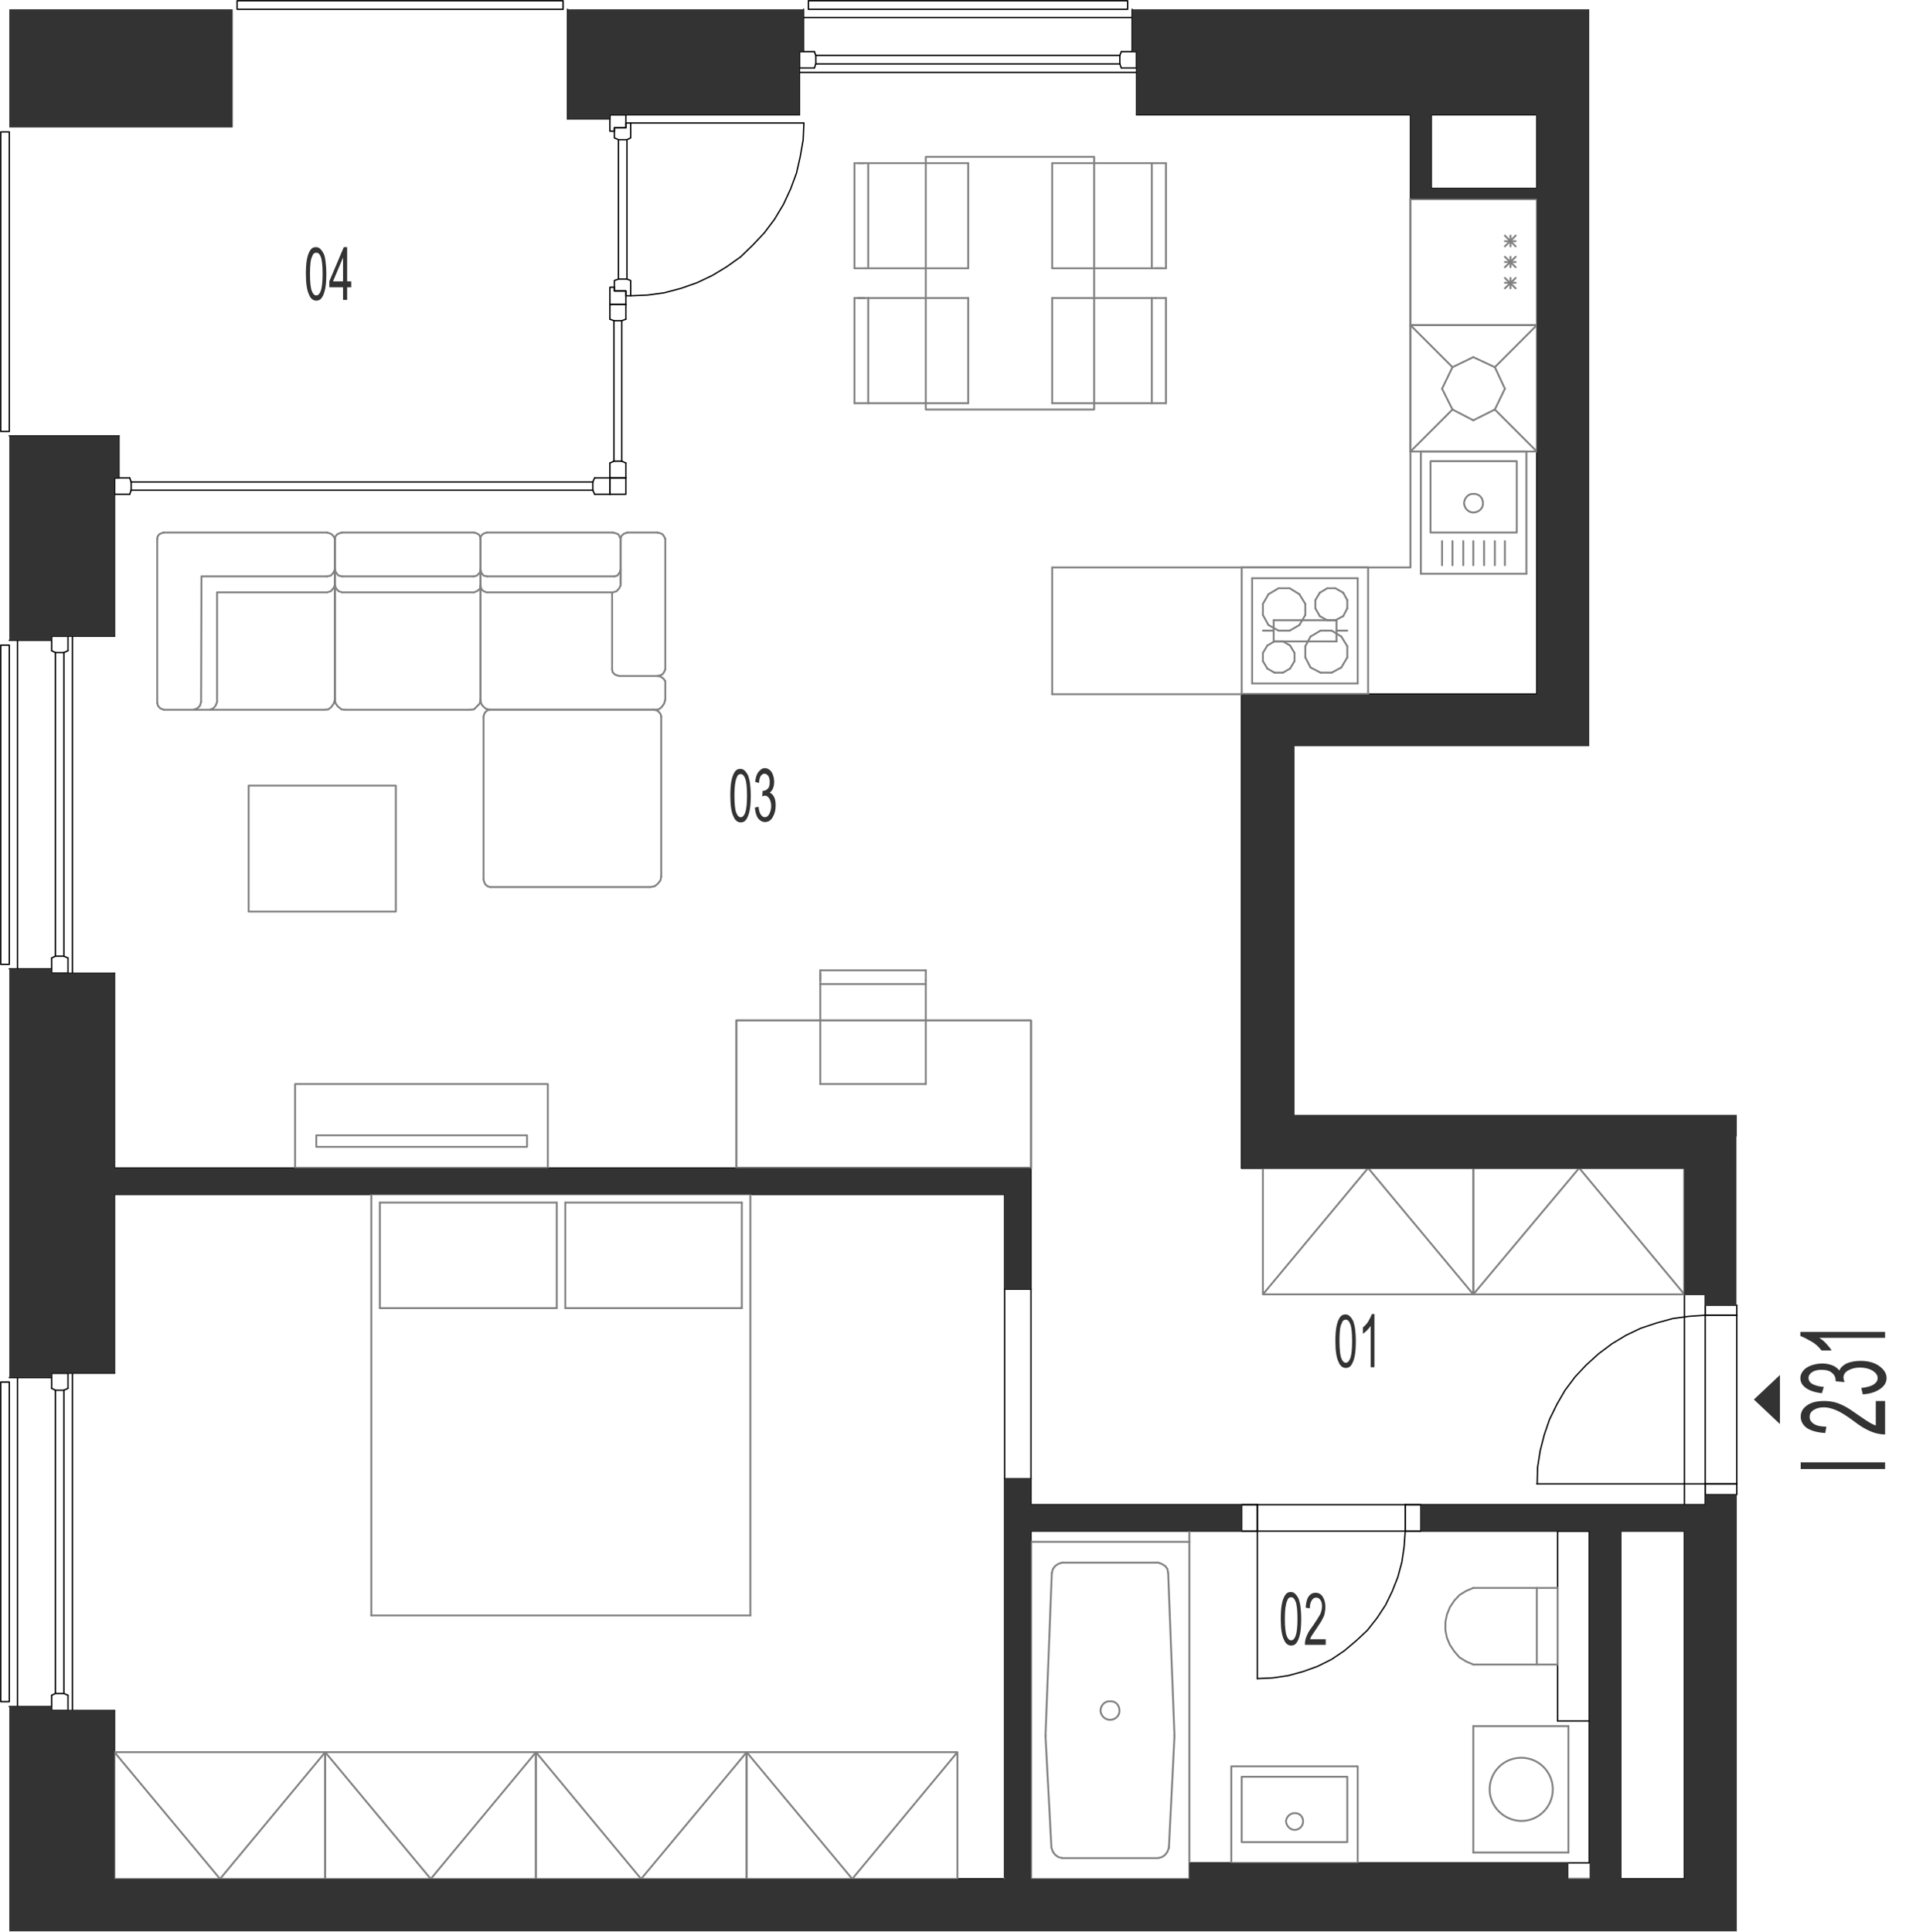 <?xml version="1.0" encoding="utf-8"?>
<!-- Generator: Adobe Illustrator 28.2.0, SVG Export Plug-In . SVG Version: 6.00 Build 0)  -->
<svg version="1.1" xmlns="http://www.w3.org/2000/svg" xmlns:xlink="http://www.w3.org/1999/xlink" x="0px" y="0px"
	 viewBox="0 0 517.4 519.8" style="enable-background:new 0 0 517.4 519.8;" xml:space="preserve">
<style type="text/css">
	.st0{fill:none;stroke:#000000;stroke-width:0.36;stroke-linecap:round;stroke-linejoin:round;stroke-miterlimit:10;}
	.st1{fill:none;stroke:#000000;stroke-width:0;stroke-linecap:round;stroke-linejoin:round;stroke-miterlimit:10;}
	.st2{fill:none;stroke:#808080;stroke-width:0.5;stroke-linecap:round;stroke-linejoin:round;stroke-miterlimit:10;}
	.st3{fill-rule:evenodd;clip-rule:evenodd;fill:#333333;}
	.st4{fill:#333333;}
</style>
<g id="vykres">
	<line class="st0" x1="334.1" y1="186.8" x2="334.1" y2="314.3"/>
	<line class="st0" x1="334.1" y1="314.3" x2="453.2" y2="314.3"/>
	<line class="st0" x1="334.1" y1="186.8" x2="413.5" y2="186.8"/>
	<line class="st0" x1="30.8" y1="505.6" x2="270.3" y2="505.6"/>
	<line class="st0" x1="277.4" y1="505.6" x2="320" y2="505.6"/>
	<line class="st0" x1="436.1" y1="505.6" x2="453.2" y2="505.6"/>
	<line class="st0" x1="453.2" y1="505.6" x2="453.2" y2="412"/>
	<line class="st0" x1="453.2" y1="348.3" x2="453.2" y2="314.3"/>
	<line class="st0" x1="413.5" y1="30.9" x2="413.5" y2="50.7"/>
	<line class="st0" x1="413.5" y1="53.6" x2="413.5" y2="186.8"/>
	<line class="st0" x1="305.8" y1="30.9" x2="305.8" y2="13.9"/>
	<line class="st0" x1="215.1" y1="30.9" x2="215.1" y2="13.9"/>
	<line class="st0" x1="152.7" y1="32" x2="152.7" y2="2.5"/>
	<line class="st0" x1="164.1" y1="30.9" x2="215.1" y2="30.9"/>
	<line class="st0" x1="304.6" y1="4.7" x2="216.2" y2="4.7"/>
	<line class="st0" x1="13.9" y1="30.9" x2="59.2" y2="30.9"/>
	<line class="st0" x1="59.2" y1="30.9" x2="59.2" y2="13.9"/>
	<line class="st0" x1="32" y1="117.3" x2="2.5" y2="117.3"/>
	<line class="st0" x1="30.8" y1="460.3" x2="13.9" y2="460.3"/>
	<line class="st0" x1="30.8" y1="369.5" x2="13.9" y2="369.5"/>
	<line class="st0" x1="30.8" y1="261.9" x2="13.9" y2="261.9"/>
	<line class="st0" x1="30.8" y1="171.2" x2="13.9" y2="171.2"/>
	<line class="st0" x1="30.8" y1="171.2" x2="30.8" y2="128.6"/>
	<line class="st0" x1="4.7" y1="459.2" x2="4.7" y2="370.7"/>
	<line class="st0" x1="19.5" y1="460.3" x2="19.5" y2="369.5"/>
	<line class="st0" x1="4.7" y1="260.7" x2="4.7" y2="172.3"/>
	<line class="st0" x1="19.5" y1="261.9" x2="19.5" y2="171.2"/>
	<line class="st0" x1="215.1" y1="19.5" x2="305.8" y2="19.5"/>
	<line class="st0" x1="30.8" y1="505.6" x2="30.8" y2="460.3"/>
	<line class="st0" x1="30.8" y1="369.5" x2="30.8" y2="321.4"/>
	<line class="st0" x1="30.8" y1="314.3" x2="30.8" y2="261.9"/>
	<line class="st0" x1="305.8" y1="30.9" x2="379.5" y2="30.9"/>
	<line class="st0" x1="385.1" y1="30.9" x2="413.5" y2="30.9"/>
	<line class="st0" x1="13.9" y1="456.2" x2="13.9" y2="460.3"/>
	<line class="st0" x1="13.9" y1="460.3" x2="18.3" y2="460.3"/>
	<line class="st0" x1="18.3" y1="460.3" x2="18.3" y2="456.2"/>
	<line class="st0" x1="18.3" y1="456.2" x2="17.2" y2="455.7"/>
	<line class="st0" x1="17.2" y1="455.7" x2="14.9" y2="455.7"/>
	<line class="st0" x1="14.9" y1="455.7" x2="13.9" y2="456.2"/>
	<line class="st0" x1="17.2" y1="455.7" x2="17.2" y2="374.1"/>
	<line class="st0" x1="14.9" y1="455.7" x2="14.9" y2="374.1"/>
	<line class="st0" x1="13.9" y1="373.6" x2="13.9" y2="369.5"/>
	<line class="st0" x1="13.9" y1="369.5" x2="18.3" y2="369.5"/>
	<line class="st0" x1="18.3" y1="369.5" x2="18.3" y2="373.6"/>
	<line class="st0" x1="18.3" y1="373.6" x2="17.2" y2="374.1"/>
	<line class="st0" x1="17.2" y1="374.1" x2="14.9" y2="374.1"/>
	<line class="st0" x1="14.9" y1="374.1" x2="13.9" y2="373.6"/>
	<line class="st0" x1="13.9" y1="257.8" x2="13.9" y2="261.9"/>
	<line class="st0" x1="13.9" y1="261.9" x2="18.3" y2="261.9"/>
	<line class="st0" x1="18.3" y1="261.9" x2="18.3" y2="257.8"/>
	<line class="st0" x1="18.3" y1="257.8" x2="17.2" y2="257.3"/>
	<line class="st0" x1="17.2" y1="257.3" x2="14.9" y2="257.3"/>
	<line class="st0" x1="14.9" y1="257.3" x2="13.9" y2="257.8"/>
	<line class="st0" x1="17.2" y1="257.3" x2="17.2" y2="175.6"/>
	<line class="st0" x1="14.9" y1="257.3" x2="14.9" y2="175.6"/>
	<line class="st0" x1="13.9" y1="175.1" x2="13.9" y2="171.2"/>
	<line class="st0" x1="13.9" y1="171.2" x2="18.3" y2="171.2"/>
	<line class="st0" x1="18.3" y1="171.2" x2="18.3" y2="175.1"/>
	<line class="st0" x1="18.3" y1="175.1" x2="17.2" y2="175.6"/>
	<line class="st0" x1="17.2" y1="175.6" x2="14.9" y2="175.6"/>
	<line class="st0" x1="14.9" y1="175.6" x2="13.9" y2="175.1"/>
	<line class="st0" x1="301.7" y1="18.3" x2="305.8" y2="18.3"/>
	<line class="st0" x1="305.8" y1="18.3" x2="305.8" y2="13.9"/>
	<line class="st0" x1="305.8" y1="13.9" x2="301.7" y2="13.9"/>
	<line class="st0" x1="301.7" y1="13.9" x2="301.3" y2="14.9"/>
	<line class="st0" x1="301.3" y1="14.9" x2="301.3" y2="17.2"/>
	<line class="st0" x1="301.3" y1="17.2" x2="301.7" y2="18.3"/>
	<line class="st0" x1="301.3" y1="14.9" x2="219.5" y2="14.9"/>
	<line class="st0" x1="301.3" y1="17.2" x2="219.5" y2="17.2"/>
	<line class="st0" x1="219.1" y1="18.3" x2="215.1" y2="18.3"/>
	<line class="st0" x1="215.1" y1="18.3" x2="215.1" y2="13.9"/>
	<line class="st0" x1="215.1" y1="13.9" x2="219.1" y2="13.9"/>
	<line class="st0" x1="219.1" y1="13.9" x2="219.5" y2="14.9"/>
	<line class="st0" x1="219.5" y1="14.9" x2="219.5" y2="17.2"/>
	<line class="st0" x1="219.5" y1="17.2" x2="219.1" y2="18.3"/>
	<polyline class="st0" points="2.5,459.2 13.9,459.2 13.9,460.3 	"/>
	<polyline class="st0" points="2.5,370.7 13.9,370.7 13.9,369.5 	"/>
	<polyline class="st0" points="2.5,260.7 13.9,260.7 13.9,261.9 	"/>
	<polyline class="st0" points="2.5,172.3 13.9,172.3 13.9,171.2 	"/>
	<polyline class="st0" points="32,117.3 32,128.6 30.8,128.6 	"/>
	<polyline class="st0" points="152.7,32 164.1,32 164.1,30.9 	"/>
	<polyline class="st0" points="216.2,2.5 216.2,13.9 215.1,13.9 	"/>
	<polyline class="st0" points="304.6,2.5 304.6,13.9 305.8,13.9 	"/>
	<polyline class="st0" points="217.5,0.2 303.4,0.2 303.4,2.5 217.5,2.5 217.5,0.2 	"/>
	<polyline class="st0" points="63.8,0.2 151.5,0.2 151.5,2.5 63.8,2.5 63.8,0.2 	"/>
	<polyline class="st0" points="2.5,371.9 2.5,457.9 0.2,457.9 0.2,371.9 2.5,371.9 	"/>
	<polyline class="st0" points="2.5,173.6 2.5,259.5 0.2,259.5 0.2,173.6 2.5,173.6 	"/>
	<polyline class="st0" points="2.5,35.5 2.5,116.1 0.2,116.1 0.2,35.5 2.5,35.5 	"/>
	<line class="st0" x1="277.4" y1="505.6" x2="320" y2="505.6"/>
	<line class="st0" x1="270.3" y1="346.9" x2="270.3" y2="321.4"/>
	<line class="st0" x1="277.4" y1="346.9" x2="277.4" y2="314.3"/>
	<line class="st0" x1="30.8" y1="314.3" x2="277.4" y2="314.3"/>
	<line class="st0" x1="30.8" y1="321.4" x2="270.3" y2="321.4"/>
	<line class="st0" x1="277.4" y1="505.6" x2="277.4" y2="412"/>
	<line class="st0" x1="277.4" y1="404.9" x2="338.3" y2="404.9"/>
	<line class="st0" x1="277.4" y1="412" x2="338.3" y2="412"/>
	<line class="st0" x1="277.4" y1="397.9" x2="270.3" y2="397.9"/>
	<line class="st0" x1="277.4" y1="346.9" x2="270.3" y2="346.9"/>
	<line class="st0" x1="270.3" y1="505.6" x2="270.3" y2="397.9"/>
	<line class="st0" x1="277.4" y1="404.9" x2="277.4" y2="397.9"/>
	<polyline class="st0" points="338.3,451.7 342.5,451.5 346.6,450.9 350.6,449.8 354.5,448.4 358.3,446.5 361.7,444.2 364.9,441.5 
		367.9,438.7 370.5,435.4 372.8,431.9 374.6,428.2 376.1,424.4 377.2,420.3 377.8,416.2 378.1,412 	"/>
	<line class="st0" x1="378.1" y1="412" x2="338.3" y2="412"/>
	<line class="st0" x1="338.3" y1="404.9" x2="378.1" y2="404.9"/>
	<line class="st0" x1="338.3" y1="412" x2="338.3" y2="404.9"/>
	<line class="st0" x1="436.1" y1="505.6" x2="436.1" y2="412"/>
	<line class="st0" x1="427.6" y1="501.3" x2="427.6" y2="412"/>
	<line class="st0" x1="436.1" y1="412" x2="453.2" y2="412"/>
	<line class="st0" x1="378.1" y1="412" x2="378.1" y2="404.9"/>
	<line class="st0" x1="378.1" y1="404.9" x2="458.8" y2="404.9"/>
	<line class="st0" x1="378.1" y1="412" x2="427.6" y2="412"/>
	<line class="st0" x1="338.3" y1="412" x2="338.3" y2="451.7"/>
	<line class="st0" x1="458.8" y1="399.3" x2="413.5" y2="399.3"/>
	<polyline class="st0" points="458.9,353.9 454.5,354.2 450.1,354.8 445.7,356 441.5,357.4 437.5,359.3 433.7,361.6 430.1,364.3 
		426.8,367.3 423.8,370.5 421.1,374.1 418.9,377.9 416.9,382 415.5,386.1 414.4,390.4 413.7,394.9 413.6,399.3 	"/>
	<line class="st0" x1="458.8" y1="404.9" x2="458.8" y2="399.3"/>
	<line class="st0" x1="458.8" y1="353.9" x2="458.8" y2="348.3"/>
	<line class="st0" x1="458.8" y1="399.3" x2="467.3" y2="399.3"/>
	<line class="st0" x1="458.8" y1="353.9" x2="467.3" y2="353.9"/>
	<line class="st0" x1="458.8" y1="348.3" x2="453.2" y2="348.3"/>
	<line class="st0" x1="467.3" y1="399.3" x2="467.3" y2="353.9"/>
	<line class="st0" x1="458.8" y1="399.3" x2="458.8" y2="353.9"/>
	<line class="st0" x1="453.2" y1="348.3" x2="453.2" y2="404.9"/>
	<line class="st0" x1="379.5" y1="53.5" x2="413.5" y2="53.5"/>
	<line class="st0" x1="385.1" y1="50.7" x2="413.5" y2="50.7"/>
	<line class="st0" x1="379.5" y1="53.5" x2="379.5" y2="30.9"/>
	<line class="st0" x1="385.1" y1="50.7" x2="385.1" y2="30.9"/>
	<polyline class="st0" points="458.8,351.2 458.8,353.9 467.3,353.9 467.3,351.2 458.8,351.2 	"/>
	<polyline class="st0" points="458.8,399.3 458.8,402.2 467.3,402.2 467.3,399.3 458.8,399.3 	"/>
	<polyline class="st0" points="378.1,404.9 378.1,412 382.3,412 382.3,404.9 378.1,404.9 	"/>
	<polyline class="st0" points="334.1,404.9 334.1,412 338.3,412 338.3,404.9 334.1,404.9 	"/>
	<line class="st0" x1="427.6" y1="412" x2="419.1" y2="412"/>
	<line class="st0" x1="419.1" y1="412" x2="419.1" y2="463.1"/>
	<line class="st0" x1="419.1" y1="463.1" x2="427.6" y2="463.1"/>
	<line class="st0" x1="427.6" y1="501.3" x2="320" y2="501.3"/>
	<line class="st0" x1="320" y1="501.3" x2="320" y2="505.6"/>
	<polygon class="st1" points="320,505.6 422,505.6 422,501.3 363.3,501.3 348.3,501.3 333.2,501.3 320,501.3 	"/>
	<line class="st0" x1="270.3" y1="397.9" x2="270.3" y2="346.9"/>
	<line class="st0" x1="277.4" y1="346.9" x2="277.4" y2="397.9"/>
	<path class="st1" d="M427.6,412v17.2v13.9v62.5h8.5V412H422H427.6z M385.1,30.9h-5.6v22.6h34v-2.8h-28.3V30.9"/>
	<path class="st1" d="M270.3,321.4v25.4h7.1v-32.5h-79.3h-50.6h-68H30.8v7.1h69.1h102H270.3z M270.3,505.6h7.1V412h56.8v-7.1h-56.8
		v-7.1h-7.1V505.6"/>
	<rect x="382.3" y="404.9" class="st1" width="70.9" height="7.1"/>
	<polyline class="st0" points="165.3,37.1 165.3,34.4 168.4,34.4 168.4,33.1 169.7,33.1 169.7,37.1 168.7,37.6 166.4,37.6 
		165.3,37.1 	"/>
	<polyline class="st0" points="168.4,30.9 168.4,34.4 165.3,34.4 165.3,35.3 164.1,35.3 164.1,30.9 168.4,30.9 	"/>
	<polyline class="st0" points="165.3,75.5 165.3,78.3 168.4,78.3 168.4,79.6 169.7,79.6 169.7,75.5 168.7,75.1 166.4,75.1 
		165.3,75.5 	"/>
	<polyline class="st0" points="168.4,81.9 168.4,78.3 165.3,78.3 165.3,77.3 164.1,77.3 164.1,81.9 168.4,81.9 	"/>
	<line class="st0" x1="168.7" y1="37.6" x2="168.7" y2="75.1"/>
	<line class="st0" x1="166.4" y1="37.6" x2="166.4" y2="75.1"/>
	<line class="st0" x1="169.7" y1="33.1" x2="216.2" y2="33.1"/>
	<polyline class="st0" points="169.7,79.6 174.3,79.4 178.7,78.8 183.2,77.6 187.5,76.1 191.7,74.1 195.5,71.8 199.3,69.1 
		202.6,65.9 205.7,62.6 208.4,59 210.8,55 212.7,50.9 214.3,46.6 215.3,42.2 216.1,37.6 216.3,33.1 	"/>
	<line class="st0" x1="34.9" y1="128.6" x2="30.8" y2="128.6"/>
	<line class="st0" x1="30.8" y1="128.6" x2="30.8" y2="133"/>
	<line class="st0" x1="30.8" y1="133" x2="34.9" y2="133"/>
	<line class="st0" x1="34.9" y1="133" x2="35.3" y2="131.9"/>
	<line class="st0" x1="35.3" y1="131.9" x2="35.3" y2="129.7"/>
	<line class="st0" x1="35.3" y1="129.7" x2="34.9" y2="128.6"/>
	<line class="st0" x1="35.3" y1="131.9" x2="159.5" y2="131.9"/>
	<line class="st0" x1="35.3" y1="129.7" x2="159.5" y2="129.7"/>
	<line class="st0" x1="160" y1="128.6" x2="164.1" y2="128.6"/>
	<line class="st0" x1="164.1" y1="128.6" x2="164.1" y2="133"/>
	<line class="st0" x1="164.1" y1="133" x2="160" y2="133"/>
	<line class="st0" x1="160" y1="133" x2="159.5" y2="131.9"/>
	<line class="st0" x1="159.5" y1="131.9" x2="159.5" y2="129.7"/>
	<line class="st0" x1="159.5" y1="129.7" x2="160" y2="128.6"/>
	<line class="st0" x1="168.4" y1="85.9" x2="168.4" y2="81.9"/>
	<line class="st0" x1="168.4" y1="81.9" x2="164.1" y2="81.9"/>
	<line class="st0" x1="164.1" y1="81.9" x2="164.1" y2="85.9"/>
	<line class="st0" x1="164.1" y1="85.9" x2="165.2" y2="86.3"/>
	<line class="st0" x1="165.2" y1="86.3" x2="167.3" y2="86.3"/>
	<line class="st0" x1="167.3" y1="86.3" x2="168.4" y2="85.9"/>
	<line class="st0" x1="165.2" y1="86.3" x2="165.2" y2="124.1"/>
	<line class="st0" x1="167.3" y1="86.3" x2="167.3" y2="124.1"/>
	<line class="st0" x1="168.4" y1="124.6" x2="168.4" y2="128.6"/>
	<line class="st0" x1="168.4" y1="128.6" x2="164.1" y2="128.6"/>
	<line class="st0" x1="164.1" y1="128.6" x2="164.1" y2="124.6"/>
	<line class="st0" x1="164.1" y1="124.6" x2="165.2" y2="124.1"/>
	<line class="st0" x1="165.2" y1="124.1" x2="167.3" y2="124.1"/>
	<line class="st0" x1="167.3" y1="124.1" x2="168.4" y2="124.6"/>
	<polyline class="st0" points="168.4,128.6 168.4,133 164.1,133 164.1,128.6 168.4,128.6 	"/>
	<line class="st0" x1="334.1" y1="186.8" x2="334.1" y2="314.3"/>
	<line class="st0" x1="334.1" y1="314.3" x2="453.2" y2="314.3"/>
	<line class="st0" x1="334.1" y1="186.8" x2="413.5" y2="186.8"/>
	<line class="st0" x1="30.8" y1="505.6" x2="270.3" y2="505.6"/>
	<line class="st0" x1="277.4" y1="505.6" x2="320" y2="505.6"/>
	<line class="st0" x1="436.1" y1="505.6" x2="453.2" y2="505.6"/>
	<line class="st0" x1="453.2" y1="505.6" x2="453.2" y2="412"/>
	<line class="st0" x1="453.2" y1="348.3" x2="453.2" y2="314.3"/>
	<line class="st0" x1="413.5" y1="30.9" x2="413.5" y2="50.7"/>
	<line class="st0" x1="413.5" y1="53.6" x2="413.5" y2="186.8"/>
</g>
<g id="vybaveni">
	<line class="st2" x1="370.5" y1="314" x2="370.5" y2="314"/>
	<line class="st2" x1="390.3" y1="314.3" x2="390.5" y2="314"/>
	<line class="st2" x1="450.7" y1="314" x2="450.7" y2="314"/>
	<line class="st2" x1="277.4" y1="505.6" x2="270.3" y2="505.6"/>
	<line class="st2" x1="433.3" y1="505.6" x2="320" y2="505.6"/>
	<polyline class="st2" points="79.4,314.3 79.4,291.7 147.4,291.7 147.4,314.3 79.4,314.3 	"/>
	<polyline class="st2" points="85.1,308.6 85.1,305.5 141.8,305.5 141.8,308.6 85.1,308.6 	"/>
	<polyline class="st2" points="198.1,314.3 277.4,314.3 277.4,274.6 198.1,274.6 198.1,314.3 	"/>
	<polyline class="st2" points="87.5,471.5 144.2,471.5 144.2,505.6 87.5,505.6 87.5,471.5 115.9,505.6 144.2,471.5 	"/>
	<polyline class="st2" points="30.8,471.5 87.5,471.5 87.5,505.6 30.8,505.6 30.8,471.5 59.2,505.6 87.5,471.5 	"/>
	<polyline class="st2" points="144.2,471.5 200.9,471.5 200.9,505.6 144.2,505.6 144.2,471.5 172.5,505.6 200.9,471.5 	"/>
	<polyline class="st2" points="200.9,471.5 257.6,471.5 257.6,505.6 200.9,505.6 200.9,471.5 229.3,505.6 257.6,471.5 	"/>
	<polyline class="st2" points="339.8,348.3 396.4,348.3 396.4,314.3 339.8,314.3 339.8,348.3 368.1,314.3 396.4,348.3 	"/>
	<polyline class="st2" points="396.4,348.3 453.2,348.3 453.2,314.3 396.4,314.3 396.4,348.3 424.9,314.3 453.2,348.3 	"/>
	<polyline class="st2" points="283.1,152.7 379.5,152.7 379.5,53.5 	"/>
	<line class="st2" x1="379.5" y1="87.5" x2="379.5" y2="53.6"/>
	<line class="st2" x1="413.5" y1="53.6" x2="413.5" y2="87.5"/>
	<line class="st2" x1="404.9" y1="66.3" x2="407.8" y2="63.4"/>
	<line class="st2" x1="404.9" y1="63.4" x2="407.8" y2="66.3"/>
	<line class="st2" x1="406.4" y1="63.4" x2="406.4" y2="66.3"/>
	<line class="st2" x1="379.5" y1="53.6" x2="413.5" y2="53.6"/>
	<line class="st2" x1="404.9" y1="64.9" x2="407.8" y2="64.9"/>
	<line class="st2" x1="413.5" y1="87.5" x2="379.5" y2="87.5"/>
	<line class="st2" x1="404.9" y1="77.6" x2="407.8" y2="74.8"/>
	<line class="st2" x1="404.9" y1="74.8" x2="407.8" y2="77.6"/>
	<line class="st2" x1="406.4" y1="74.8" x2="406.4" y2="77.6"/>
	<line class="st2" x1="404.9" y1="71.9" x2="407.8" y2="69.1"/>
	<line class="st2" x1="404.9" y1="69.1" x2="407.8" y2="71.9"/>
	<line class="st2" x1="406.4" y1="69.1" x2="406.4" y2="71.9"/>
	<line class="st2" x1="404.9" y1="70.5" x2="407.8" y2="70.5"/>
	<line class="st2" x1="404.9" y1="76.1" x2="407.8" y2="76.1"/>
	<line class="st2" x1="402.2" y1="110.2" x2="404.9" y2="104.6"/>
	<line class="st2" x1="396.4" y1="113.1" x2="402.2" y2="110.2"/>
	<line class="st2" x1="390.8" y1="110.2" x2="396.4" y2="113.1"/>
	<line class="st2" x1="388" y1="104.6" x2="390.8" y2="110.2"/>
	<line class="st2" x1="390.8" y1="98.8" x2="388" y2="104.6"/>
	<line class="st2" x1="396.4" y1="96.1" x2="390.8" y2="98.8"/>
	<line class="st2" x1="402.2" y1="98.8" x2="396.4" y2="96.1"/>
	<line class="st2" x1="404.9" y1="104.6" x2="402.2" y2="98.8"/>
	<line class="st2" x1="402.2" y1="110.2" x2="413.5" y2="121.5"/>
	<line class="st2" x1="379.5" y1="121.5" x2="390.8" y2="110.2"/>
	<line class="st2" x1="379.5" y1="87.5" x2="390.8" y2="98.8"/>
	<line class="st2" x1="413.5" y1="87.5" x2="402.2" y2="98.8"/>
	<line class="st2" x1="379.5" y1="121.5" x2="379.5" y2="87.5"/>
	<line class="st2" x1="413.5" y1="87.5" x2="379.5" y2="87.5"/>
	<line class="st2" x1="379.5" y1="121.5" x2="413.5" y2="121.5"/>
	<line class="st2" x1="413.5" y1="87.5" x2="413.5" y2="121.5"/>
	<line class="st2" x1="349.6" y1="159.9" x2="351.2" y2="162.5"/>
	<line class="st2" x1="351.2" y1="165.5" x2="349.6" y2="168.2"/>
	<line class="st2" x1="336.9" y1="155.6" x2="365.3" y2="155.6"/>
	<line class="st2" x1="365.3" y1="183.9" x2="336.9" y2="183.9"/>
	<line class="st2" x1="362.5" y1="163.7" x2="362.5" y2="161.5"/>
	<line class="st2" x1="353.9" y1="161.5" x2="353.9" y2="163.7"/>
	<line class="st2" x1="351.2" y1="162.5" x2="351.2" y2="165.5"/>
	<line class="st2" x1="365.3" y1="183.9" x2="365.3" y2="155.6"/>
	<line class="st2" x1="359.3" y1="166.9" x2="361.4" y2="165.8"/>
	<line class="st2" x1="360.9" y1="171.3" x2="358.3" y2="169.7"/>
	<line class="st2" x1="358.3" y1="181" x2="360.9" y2="179.6"/>
	<line class="st2" x1="362.5" y1="173.9" x2="360.9" y2="171.3"/>
	<line class="st2" x1="360.9" y1="179.6" x2="362.5" y2="176.9"/>
	<line class="st2" x1="362.5" y1="176.9" x2="362.5" y2="173.9"/>
	<line class="st2" x1="361.4" y1="165.8" x2="362.5" y2="163.7"/>
	<line class="st2" x1="352.6" y1="179.6" x2="355.3" y2="181"/>
	<line class="st2" x1="355.3" y1="181" x2="358.3" y2="181"/>
	<line class="st2" x1="355.1" y1="165.8" x2="357.1" y2="166.9"/>
	<line class="st2" x1="358.3" y1="169.7" x2="355.3" y2="169.7"/>
	<line class="st2" x1="357.1" y1="166.9" x2="359.3" y2="166.9"/>
	<line class="st2" x1="352.6" y1="171.3" x2="351.2" y2="173.9"/>
	<line class="st2" x1="351.2" y1="173.9" x2="351.2" y2="176.9"/>
	<line class="st2" x1="351.2" y1="176.9" x2="352.6" y2="179.6"/>
	<line class="st2" x1="355.3" y1="169.7" x2="352.6" y2="171.3"/>
	<line class="st2" x1="353.9" y1="163.7" x2="355.1" y2="165.8"/>
	<line class="st2" x1="361.4" y1="159.5" x2="359.3" y2="158.3"/>
	<line class="st2" x1="362.5" y1="161.5" x2="361.4" y2="159.5"/>
	<line class="st2" x1="357.1" y1="158.3" x2="355.1" y2="159.5"/>
	<line class="st2" x1="359.3" y1="158.3" x2="357.1" y2="158.3"/>
	<line class="st2" x1="355.1" y1="159.5" x2="353.9" y2="161.5"/>
	<line class="st2" x1="339.8" y1="165.5" x2="339.8" y2="162.5"/>
	<line class="st2" x1="336.9" y1="183.9" x2="336.9" y2="155.6"/>
	<line class="st2" x1="341.3" y1="168.2" x2="344" y2="169.7"/>
	<line class="st2" x1="341" y1="179.9" x2="342.9" y2="181"/>
	<line class="st2" x1="342.9" y1="172.6" x2="341" y2="173.7"/>
	<line class="st2" x1="345.2" y1="181" x2="347.1" y2="179.9"/>
	<line class="st2" x1="345.2" y1="181" x2="342.9" y2="181"/>
	<line class="st2" x1="347" y1="169.7" x2="344" y2="169.7"/>
	<line class="st2" x1="347.1" y1="173.7" x2="345.2" y2="172.6"/>
	<line class="st2" x1="348.3" y1="175.7" x2="348.3" y2="177.9"/>
	<line class="st2" x1="348.3" y1="177.9" x2="347.1" y2="179.9"/>
	<line class="st2" x1="347.1" y1="173.7" x2="348.3" y2="175.7"/>
	<line class="st2" x1="347" y1="169.7" x2="349.6" y2="168.2"/>
	<line class="st2" x1="342.9" y1="172.6" x2="345.2" y2="172.6"/>
	<line class="st2" x1="339.8" y1="177.9" x2="339.8" y2="175.7"/>
	<line class="st2" x1="341" y1="179.9" x2="339.8" y2="177.9"/>
	<line class="st2" x1="339.8" y1="175.7" x2="341" y2="173.7"/>
	<line class="st2" x1="341.3" y1="168.2" x2="339.8" y2="165.5"/>
	<line class="st2" x1="344" y1="158.3" x2="341.3" y2="159.9"/>
	<line class="st2" x1="344" y1="158.3" x2="347" y2="158.3"/>
	<line class="st2" x1="349.6" y1="159.9" x2="347" y2="158.3"/>
	<line class="st2" x1="339.8" y1="162.5" x2="341.3" y2="159.9"/>
	<line class="st2" x1="277.4" y1="505.6" x2="270.3" y2="505.6"/>
	<line class="st2" x1="433.3" y1="505.6" x2="320" y2="505.6"/>
	<line class="st2" x1="282.9" y1="497.2" x2="281.3" y2="467.2"/>
	<line class="st2" x1="316" y1="467.2" x2="314.5" y2="497.2"/>
	<line class="st2" x1="281.3" y1="467" x2="281.3" y2="467.2"/>
	<line class="st2" x1="316" y1="467.2" x2="316" y2="467"/>
	<line class="st2" x1="320" y1="505.6" x2="277.4" y2="505.6"/>
	<line class="st2" x1="311.6" y1="500" x2="285.8" y2="500"/>
	<polyline class="st2" points="282.9,497.2 283.3,498.3 283.9,499.1 284.7,499.7 285.8,500 	"/>
	<polyline class="st2" points="311.6,500 312.7,499.7 313.5,499.1 314.1,498.3 314.5,497.2 	"/>
	<line class="st2" x1="277.4" y1="505.6" x2="277.4" y2="414.9"/>
	<line class="st2" x1="320" y1="414.9" x2="320" y2="505.6"/>
	<line class="st2" x1="281.3" y1="467" x2="283" y2="423.3"/>
	<line class="st2" x1="314.3" y1="423.3" x2="316" y2="467"/>
	<line class="st2" x1="285.8" y1="420.5" x2="311.6" y2="420.5"/>
	<line class="st2" x1="277.4" y1="414.9" x2="320" y2="414.9"/>
	<polyline class="st2" points="285.8,420.5 284.8,420.8 283.9,421.4 283.3,422.2 283,423.3 	"/>
	<polyline class="st2" points="314.3,423.3 314.1,422.2 313.5,421.4 312.5,420.8 311.6,420.5 	"/>
	<path class="st2" d="M296.1,460.3c0.1,1.4,1.2,2.5,2.6,2.5c1.4,0,2.6-1.2,2.5-2.5c0-1.5-1.1-2.6-2.5-2.5
		C297.3,457.7,296.2,458.8,296.1,460.3"/>
	<line class="st2" x1="320" y1="414.9" x2="320" y2="412"/>
	<polyline class="st2" points="177.9,192.8 177.7,192.1 177.2,191.5 176.6,191.1 175.9,191 	"/>
	<line class="st2" x1="175.9" y1="191" x2="131.8" y2="191"/>
	<polyline class="st2" points="131.8,191 131.2,191.1 130.6,191.6 130.3,192.1 130.1,192.8 	"/>
	<line class="st2" x1="130.1" y1="192.8" x2="130.1" y2="236.7"/>
	<polyline class="st2" points="130.1,236.7 130.3,237.4 130.6,238 131.2,238.5 131.9,238.7 	"/>
	<line class="st2" x1="131.9" y1="238.7" x2="174.9" y2="238.7"/>
	<polyline class="st2" points="174.9,238.7 176.1,238.5 176.9,237.9 177.7,236.9 177.9,235.9 	"/>
	<line class="st2" x1="177.9" y1="235.9" x2="177.9" y2="192.8"/>
	<polyline class="st2" points="56.5,191 57.4,190.6 58,189.9 58.4,188.9 	"/>
	<polyline class="st2" points="58.4,188.9 58.4,159.4 88,159.4 	"/>
	<polyline class="st2" points="88,159.4 89,159.1 89.7,158.3 90.1,157.5 	"/>
	<polyline class="st2" points="90.1,145 89.8,144.4 89.3,143.8 88.7,143.5 88,143.3 	"/>
	<line class="st2" x1="88" y1="143.3" x2="44" y2="143.3"/>
	<polyline class="st2" points="44,143.3 43.4,143.5 42.8,143.8 42.4,144.4 42.3,145 	"/>
	<line class="st2" x1="42.3" y1="145" x2="42.3" y2="189.1"/>
	<polyline class="st2" points="42.3,189.1 42.5,189.9 43.1,190.6 44.1,191 	"/>
	<line class="st2" x1="44.1" y1="191" x2="87.2" y2="191"/>
	<polyline class="st2" points="87.2,191 88.3,190.9 89.1,190.3 89.8,189.3 90.1,188.2 	"/>
	<line class="st2" x1="90.1" y1="188.2" x2="90.1" y2="145"/>
	<polyline class="st2" points="52.1,191 53.1,190.6 53.8,189.9 54.1,188.9 	"/>
	<polyline class="st2" points="54.1,188.9 54.2,155.1 88,155.1 	"/>
	<polyline class="st2" points="88,155.1 89,154.9 89.7,154.1 90.1,153.2 	"/>
	<polyline class="st2" points="129.3,157.6 129.1,158.5 128.3,159.1 127.5,159.4 	"/>
	<line class="st2" x1="127.5" y1="159.4" x2="92.1" y2="159.4"/>
	<polyline class="st2" points="92.1,159.4 91.1,159.1 90.4,158.3 90.1,157.5 	"/>
	<line class="st2" x1="90.1" y1="157.5" x2="90.1" y2="145"/>
	<polyline class="st2" points="90.1,145 90.2,144.4 90.7,143.8 91.3,143.5 92,143.3 	"/>
	<line class="st2" x1="92" y1="143.3" x2="127.6" y2="143.3"/>
	<polyline class="st2" points="127.6,143.3 128.2,143.5 128.8,143.8 129.2,144.4 129.3,145 	"/>
	<line class="st2" x1="129.3" y1="145" x2="129.3" y2="157.6"/>
	<line class="st2" x1="129.3" y1="157.5" x2="129.3" y2="188.2"/>
	<polyline class="st2" points="129.3,188.2 129.1,189.3 128.3,190.1 127.5,190.9 126.3,191 	"/>
	<line class="st2" x1="126.3" y1="191" x2="92.9" y2="191"/>
	<polyline class="st2" points="92.9,191 91.9,190.9 90.9,190.1 90.3,189.3 90.1,188.2 	"/>
	<line class="st2" x1="90.1" y1="188.2" x2="90.1" y2="157.5"/>
	<polyline class="st2" points="129.3,153.3 129.1,154.1 128.3,154.9 127.5,155.1 	"/>
	<line class="st2" x1="127.5" y1="155.1" x2="92.1" y2="155.1"/>
	<polyline class="st2" points="92.1,155.1 91.1,154.9 90.4,154.1 90.1,153.2 	"/>
	<line class="st2" x1="167" y1="157" x2="167" y2="145.3"/>
	<polyline class="st2" points="129.3,157.6 129.5,158.5 130.1,159.1 131,159.4 	"/>
	<line class="st2" x1="131" y1="159.4" x2="164.9" y2="159.4"/>
	<polyline class="st2" points="164.9,159.4 165.9,159.1 166.6,158.3 167,157.5 	"/>
	<line class="st2" x1="167" y1="157.5" x2="167" y2="145"/>
	<polyline class="st2" points="167,145 166.7,144.4 166.4,143.8 165.7,143.5 164.9,143.3 	"/>
	<line class="st2" x1="164.9" y1="143.3" x2="131" y2="143.3"/>
	<polyline class="st2" points="131,143.3 130.3,143.5 129.8,143.8 129.3,144.4 129.3,145 	"/>
	<line class="st2" x1="129.3" y1="145" x2="129.3" y2="188.1"/>
	<polyline class="st2" points="129.3,188.1 129.4,189.2 129.9,190 130.7,190.7 131.7,191 	"/>
	<line class="st2" x1="131.7" y1="191" x2="176" y2="191"/>
	<polyline class="st2" points="176,191 177.2,190.9 178,190.3 178.7,189.3 179,188.2 	"/>
	<line class="st2" x1="179" y1="188.2" x2="179" y2="183.3"/>
	<polyline class="st2" points="179,183.3 178.5,182.6 177.8,182.1 176.9,181.9 	"/>
	<line class="st2" x1="164.7" y1="159.4" x2="164.7" y2="180.1"/>
	<polyline class="st2" points="164.7,180.1 164.8,180.8 165.3,181.4 165.9,181.7 166.6,181.9 	"/>
	<line class="st2" x1="166.6" y1="181.9" x2="176.9" y2="181.9"/>
	<polyline class="st2" points="176.9,181.9 177.7,181.7 178.3,181.4 178.7,180.8 179,180.1 	"/>
	<line class="st2" x1="179" y1="180.1" x2="179" y2="145"/>
	<polyline class="st2" points="179,145 178.7,144.4 178.3,143.8 177.7,143.5 176.9,143.3 	"/>
	<line class="st2" x1="176.9" y1="143.3" x2="168.8" y2="143.3"/>
	<polyline class="st2" points="168.8,143.3 167.9,143.6 167.2,144.2 167,145 	"/>
	<polyline class="st2" points="167,153.3 166.7,154.1 166.1,154.9 165.3,155.1 	"/>
	<line class="st2" x1="165.3" y1="155.1" x2="131.1" y2="155.1"/>
	<polyline class="st2" points="131.1,155.1 130.1,154.9 129.5,154.1 129.3,153.2 	"/>
	<polyline class="st2" points="106.5,211.4 106.5,245.3 66.9,245.3 66.9,211.4 106.5,211.4 	"/>
	<line class="st2" x1="419.1" y1="447.9" x2="419.1" y2="427.3"/>
	<line class="st2" x1="419.1" y1="427.3" x2="396.4" y2="427.3"/>
	<polyline class="st2" points="396.4,427.3 394.5,428.1 392.7,429.2 391.3,430.7 390.1,432.5 389.3,434.5 388.9,436.5 388.9,438.7 
		389.3,440.7 390.1,442.6 391.3,444.4 392.7,446 394.5,447.1 396.4,447.9 	"/>
	<line class="st2" x1="396.4" y1="447.9" x2="419.1" y2="447.9"/>
	<line class="st2" x1="413.5" y1="427.3" x2="413.5" y2="447.9"/>
	<line class="st2" x1="410.7" y1="121.5" x2="382.3" y2="121.5"/>
	<line class="st2" x1="382.3" y1="121.5" x2="382.3" y2="154.4"/>
	<line class="st2" x1="382.3" y1="154.4" x2="410.7" y2="154.4"/>
	<line class="st2" x1="410.7" y1="154.4" x2="410.7" y2="121.5"/>
	<path class="st2" d="M393.9,135.4c0.1,1.4,1.2,2.5,2.5,2.5c1.5,0,2.7-1.2,2.6-2.5c0-1.5-1.1-2.6-2.6-2.5
		C395.1,132.8,394,134,393.9,135.4"/>
	<polyline class="st2" points="384.9,124.1 384.9,143.3 408.1,143.3 408.1,124.1 384.9,124.1 	"/>
	<line class="st2" x1="393.7" y1="145.6" x2="393.7" y2="152.1"/>
	<line class="st2" x1="396.4" y1="145.6" x2="396.4" y2="152.1"/>
	<line class="st2" x1="390.8" y1="145.6" x2="390.8" y2="152.1"/>
	<line class="st2" x1="388" y1="145.6" x2="388" y2="152.1"/>
	<line class="st2" x1="399.3" y1="145.6" x2="399.3" y2="152.1"/>
	<line class="st2" x1="402.2" y1="145.6" x2="402.2" y2="152.1"/>
	<line class="st2" x1="404.9" y1="145.6" x2="404.9" y2="152.1"/>
	<line class="st2" x1="260.5" y1="80.2" x2="260.5" y2="108.5"/>
	<line class="st2" x1="233.6" y1="80.2" x2="233.6" y2="108.5"/>
	<line class="st2" x1="229.9" y1="108.5" x2="229.9" y2="80.2"/>
	<line class="st2" x1="260.5" y1="43.9" x2="233.6" y2="43.9"/>
	<line class="st2" x1="232.6" y1="72.2" x2="260.5" y2="72.2"/>
	<line class="st2" x1="260.5" y1="80.2" x2="233.6" y2="80.2"/>
	<line class="st2" x1="233.6" y1="80.2" x2="230.8" y2="80.2"/>
	<line class="st2" x1="229.9" y1="80.2" x2="232.6" y2="80.2"/>
	<line class="st2" x1="233.6" y1="43.9" x2="233.6" y2="72.2"/>
	<line class="st2" x1="229.9" y1="72.2" x2="229.9" y2="43.9"/>
	<line class="st2" x1="229.9" y1="72.2" x2="232.6" y2="72.2"/>
	<line class="st2" x1="233.6" y1="43.9" x2="230.8" y2="43.9"/>
	<line class="st2" x1="229.9" y1="43.9" x2="232.6" y2="43.9"/>
	<line class="st2" x1="260.5" y1="43.9" x2="260.5" y2="72.2"/>
	<line class="st2" x1="283.1" y1="108.5" x2="283.1" y2="80.2"/>
	<line class="st2" x1="309.9" y1="108.5" x2="309.9" y2="80.2"/>
	<line class="st2" x1="313.7" y1="80.2" x2="313.7" y2="108.5"/>
	<line class="st2" x1="310.9" y1="80.2" x2="283.1" y2="80.2"/>
	<line class="st2" x1="283.1" y1="72.2" x2="309.9" y2="72.2"/>
	<line class="st2" x1="310.9" y1="43.9" x2="283.1" y2="43.9"/>
	<line class="st2" x1="283.1" y1="72.2" x2="283.1" y2="43.9"/>
	<line class="st2" x1="313.7" y1="80.2" x2="310.9" y2="80.2"/>
	<line class="st2" x1="309.9" y1="72.2" x2="309.9" y2="43.9"/>
	<line class="st2" x1="313.7" y1="43.9" x2="313.7" y2="72.2"/>
	<line class="st2" x1="313.7" y1="72.2" x2="310.9" y2="72.2"/>
	<line class="st2" x1="309.9" y1="72.2" x2="312.8" y2="72.2"/>
	<line class="st2" x1="313.7" y1="43.9" x2="310.9" y2="43.9"/>
	<polyline class="st2" points="249.1,110.2 249.1,42.2 294.4,42.2 294.4,110.2 249.1,110.2 	"/>
	<line class="st2" x1="229.9" y1="108.5" x2="260.5" y2="108.5"/>
	<line class="st2" x1="283.1" y1="108.5" x2="313.7" y2="108.5"/>
	<line class="st2" x1="201.9" y1="434.7" x2="99.9" y2="434.7"/>
	<line class="st2" x1="99.9" y1="321.4" x2="201.9" y2="321.4"/>
	<line class="st2" x1="102.2" y1="323.6" x2="149.8" y2="323.6"/>
	<line class="st2" x1="102.2" y1="352" x2="149.8" y2="352"/>
	<line class="st2" x1="99.9" y1="434.7" x2="99.9" y2="321.4"/>
	<line class="st2" x1="102.2" y1="352" x2="102.2" y2="323.6"/>
	<line class="st2" x1="201.9" y1="321.4" x2="201.9" y2="434.7"/>
	<line class="st2" x1="149.8" y1="323.6" x2="149.8" y2="352"/>
	<line class="st2" x1="152.1" y1="323.6" x2="152.1" y2="352"/>
	<line class="st2" x1="152.1" y1="352" x2="199.6" y2="352"/>
	<line class="st2" x1="152.1" y1="323.6" x2="199.6" y2="323.6"/>
	<line class="st2" x1="199.6" y1="352" x2="199.6" y2="323.6"/>
	<polyline class="st2" points="198.1,314.3 277.4,314.3 277.4,274.6 198.1,274.6 198.1,314.3 	"/>
	<line class="st2" x1="220.7" y1="291.7" x2="249.1" y2="291.7"/>
	<line class="st2" x1="220.7" y1="264.8" x2="249.1" y2="264.8"/>
	<line class="st2" x1="249.1" y1="261.1" x2="220.7" y2="261.1"/>
	<line class="st2" x1="220.7" y1="291.7" x2="220.7" y2="264.8"/>
	<line class="st2" x1="220.7" y1="261.1" x2="220.7" y2="263.8"/>
	<line class="st2" x1="220.7" y1="264.8" x2="220.7" y2="262"/>
	<line class="st2" x1="249.1" y1="263.8" x2="249.1" y2="291.7"/>
	<line class="st2" x1="249.1" y1="261.1" x2="249.1" y2="263.8"/>
	<line class="st2" x1="368.1" y1="186.8" x2="334.1" y2="186.8"/>
	<line class="st2" x1="334.1" y1="152.7" x2="368.1" y2="152.7"/>
	<line class="st2" x1="339.8" y1="169.7" x2="342.7" y2="169.7"/>
	<line class="st2" x1="334.1" y1="186.8" x2="334.1" y2="152.7"/>
	<line class="st2" x1="368.1" y1="152.7" x2="368.1" y2="186.8"/>
	<line class="st2" x1="359.6" y1="172.6" x2="359.6" y2="166.9"/>
	<line class="st2" x1="342.7" y1="166.9" x2="342.7" y2="172.6"/>
	<line class="st2" x1="359.6" y1="166.9" x2="342.7" y2="166.9"/>
	<line class="st2" x1="362.5" y1="169.7" x2="359.6" y2="169.7"/>
	<line class="st2" x1="342.7" y1="172.6" x2="359.6" y2="172.6"/>
	<line class="st2" x1="283.1" y1="152.7" x2="283.1" y2="186.8"/>
	<line class="st2" x1="283.1" y1="186.8" x2="334.1" y2="186.8"/>
	<polyline class="st2" points="365.3,475.3 331.3,475.3 331.3,501.3 365.3,501.3 365.3,475.3 	"/>
	<polyline class="st2" points="362.5,478.1 334.1,478.1 334.1,495.7 362.5,495.7 362.5,478.1 	"/>
	<path class="st2" d="M346,490.1c0.1,1.2,1.1,2.3,2.3,2.3c1.3,0,2.3-1,2.3-2.3c0-1.3-1-2.3-2.3-2.2
		C347.1,487.9,346.1,488.9,346,490.1"/>
	<line class="st2" x1="277.4" y1="505.6" x2="270.3" y2="505.6"/>
	<line class="st2" x1="433.3" y1="505.6" x2="320" y2="505.6"/>
	<line class="st2" x1="396.4" y1="498.5" x2="396.4" y2="464.5"/>
	<line class="st2" x1="422" y1="464.5" x2="422" y2="498.5"/>
	<line class="st2" x1="422" y1="498.5" x2="396.4" y2="498.5"/>
	<line class="st2" x1="396.4" y1="464.5" x2="422" y2="464.5"/>
	<path class="st2" d="M409.3,490c-4.7-0.1-8.5-3.9-8.5-8.5c0-4.7,3.8-8.5,8.5-8.5c4.7,0,8.5,3.8,8.5,8.5
		C417.8,486.2,414,490,409.3,490"/>
</g>
<g id="vyplne">
	<g>
		<rect x="2.5" y="2.5" class="st3" width="60.1" height="31.8"/>
		<path class="st3" d="M458.8,404.9h-5.6h-70.9v7.1h45.4v17.2v13.9v62.5H422v-4.3h-58.7h-15h-15.1H320v4.3h-42.6V412h56.8v-7.1
			h-56.8v-7.1h-7.1v107.8H30.8v-45.4H13.9v-1.1H2.5v60.6h11.4l0,0h16.9l0,0h422.4l0,0h5.6l0,0h8.5V402.2h-8.5V404.9z M453.2,505.6
			h-17V412h17V505.6z"/>
		<path class="st3" d="M467.3,305.8v-5.8l0,0h-7.1h-78h-5.6h-28.3v-2.8v-96.4h28.3h5.6h42.6h2.8v-7.1v-29.8V62V30.9l0,0v-17l0,0V2.5
			h-123v11.4h1.2v17h73.7v22.6h34v0.1v34v34v65.3h-45.4h-34v127.6h5.6h56.6h56.8v34h5.6v2.9h1.4h7.1v-36.8l0,0V305.8L467.3,305.8z
			 M385.1,50.7V30.9h28.3v16.9v2.9H385.1z"/>
		<polygon class="st3" points="13.9,369.5 28,369.5 30.8,369.5 30.8,322.7 30.8,321.4 99.9,321.4 201.9,321.4 270.3,321.4 
			270.3,346.9 277.4,346.9 277.4,314.3 198.1,314.3 147.4,314.3 79.4,314.3 30.8,314.3 30.8,261.9 13.9,261.9 13.9,260.7 2.5,260.7 
			2.5,370.7 13.9,370.7 		"/>
		<polygon class="st3" points="13.9,171.2 30.8,171.2 30.8,128.6 32,128.6 32,117.3 2.5,117.3 2.5,172.3 13.9,172.3 		"/>
		<polygon class="st3" points="164.1,30.9 215.1,30.9 215.1,13.9 216.2,13.9 216.2,2.5 152.7,2.5 152.7,32 164.1,32 		"/>
		<polygon class="st3" points="478.9,383.2 478.9,370 471.9,376.6 		"/>
	</g>
</g>
<g id="popisky_bytu">
	<g>
		<path class="st4" d="M359.3,360.9c0-1.7,0.1-3,0.3-4c0.2-1,0.5-1.8,0.9-2.4s0.9-0.8,1.5-0.8c0.5,0,0.9,0.2,1.2,0.5
			c0.3,0.3,0.6,0.7,0.9,1.3c0.2,0.6,0.4,1.3,0.5,2.1c0.1,0.8,0.2,1.9,0.2,3.3c0,1.7-0.1,3-0.3,4c-0.2,1-0.5,1.8-0.9,2.4
			c-0.4,0.6-0.9,0.8-1.5,0.8c-0.8,0-1.5-0.5-1.9-1.5C359.6,365.5,359.3,363.6,359.3,360.9z M360.4,360.9c0,2.3,0.2,3.9,0.5,4.6
			c0.3,0.8,0.7,1.2,1.2,1.2c0.5,0,0.9-0.4,1.2-1.2c0.3-0.8,0.5-2.3,0.5-4.6c0-2.3-0.2-3.9-0.5-4.6c-0.3-0.8-0.7-1.2-1.2-1.2
			c-0.5,0-0.9,0.3-1.1,1C360.5,357,360.4,358.6,360.4,360.9z"/>
		<path class="st4" d="M369.8,367.9h-1v-11.1c-0.3,0.4-0.6,0.8-1,1.2s-0.8,0.7-1.1,0.9v-1.7c0.6-0.5,1.1-1,1.5-1.7
			c0.4-0.7,0.7-1.3,0.9-1.9h0.7V367.9z"/>
	</g>
	<g>
		<path class="st4" d="M344.6,435.6c0-1.7,0.1-3,0.3-4c0.2-1,0.5-1.8,0.9-2.4s0.9-0.8,1.5-0.8c0.5,0,0.9,0.2,1.2,0.5
			c0.3,0.3,0.6,0.7,0.9,1.3c0.2,0.6,0.4,1.3,0.5,2.1c0.1,0.8,0.2,1.9,0.2,3.3c0,1.7-0.1,3-0.3,4c-0.2,1-0.5,1.8-0.9,2.4
			c-0.4,0.6-0.9,0.8-1.5,0.8c-0.8,0-1.5-0.5-1.9-1.5C344.9,440.2,344.6,438.3,344.6,435.6z M345.7,435.6c0,2.3,0.2,3.9,0.5,4.6
			c0.3,0.8,0.7,1.2,1.2,1.2c0.5,0,0.9-0.4,1.2-1.2c0.3-0.8,0.5-2.3,0.5-4.6c0-2.3-0.2-3.9-0.5-4.6c-0.3-0.8-0.7-1.2-1.2-1.2
			c-0.5,0-0.9,0.3-1.1,1C345.9,431.7,345.7,433.3,345.7,435.6z"/>
		<path class="st4" d="M356.7,440.9v1.7h-5.6c0-0.4,0-0.8,0.1-1.2c0.1-0.6,0.4-1.3,0.7-1.9c0.3-0.6,0.8-1.3,1.4-2.1
			c0.9-1.3,1.5-2.3,1.9-3c0.3-0.7,0.5-1.4,0.5-2.1c0-0.7-0.1-1.3-0.4-1.7c-0.3-0.5-0.7-0.7-1.2-0.7c-0.5,0-0.9,0.3-1.2,0.8
			c-0.3,0.5-0.5,1.2-0.5,2.1l-1.1-0.2c0.1-1.3,0.3-2.3,0.8-3c0.5-0.7,1.1-1,1.9-1c0.8,0,1.5,0.4,1.9,1.1c0.5,0.8,0.7,1.7,0.7,2.8
			c0,0.6-0.1,1.1-0.2,1.7s-0.4,1.1-0.7,1.7c-0.3,0.6-0.9,1.4-1.6,2.5c-0.6,0.9-1,1.5-1.2,1.8c-0.2,0.3-0.3,0.6-0.4,0.9H356.7z"/>
	</g>
	<g>
		<path class="st4" d="M196.5,214.1c0-1.7,0.1-3,0.3-4c0.2-1,0.5-1.8,0.9-2.4s0.9-0.8,1.5-0.8c0.5,0,0.9,0.2,1.2,0.5
			c0.3,0.3,0.6,0.7,0.9,1.3c0.2,0.6,0.4,1.3,0.5,2.1c0.1,0.8,0.2,1.9,0.2,3.3c0,1.7-0.1,3-0.3,4c-0.2,1-0.5,1.8-0.9,2.4
			c-0.4,0.6-0.9,0.8-1.5,0.8c-0.8,0-1.5-0.5-1.9-1.5C196.8,218.7,196.5,216.8,196.5,214.1z M197.6,214.1c0,2.3,0.2,3.9,0.5,4.6
			c0.3,0.8,0.7,1.2,1.2,1.2c0.5,0,0.9-0.4,1.2-1.2c0.3-0.8,0.5-2.3,0.5-4.6c0-2.3-0.2-3.9-0.5-4.6c-0.3-0.8-0.7-1.2-1.2-1.2
			c-0.5,0-0.9,0.3-1.1,1C197.8,210.2,197.6,211.8,197.6,214.1z"/>
		<path class="st4" d="M203.1,217.3l1-0.2c0.1,1,0.3,1.7,0.6,2.1s0.6,0.7,1.1,0.7c0.5,0,0.9-0.3,1.2-0.9c0.3-0.6,0.5-1.3,0.5-2.1
			c0-0.8-0.2-1.5-0.5-2s-0.7-0.8-1.2-0.8c-0.2,0-0.4,0.1-0.7,0.2l0.1-1.5c0.1,0,0.1,0,0.2,0c0.4,0,0.8-0.2,1.2-0.6s0.5-1,0.5-1.8
			c0-0.6-0.1-1.2-0.4-1.6c-0.3-0.4-0.6-0.6-1-0.6c-0.4,0-0.7,0.2-1,0.6c-0.3,0.4-0.4,1.1-0.5,1.9l-1-0.3c0.1-1.2,0.4-2.1,0.9-2.7
			c0.5-0.6,1-1,1.7-1c0.5,0,0.9,0.2,1.3,0.5c0.4,0.3,0.7,0.8,0.9,1.4c0.2,0.6,0.3,1.2,0.3,1.8c0,0.6-0.1,1.2-0.3,1.7
			c-0.2,0.5-0.5,0.9-0.9,1.2c0.5,0.2,0.9,0.6,1.2,1.2c0.3,0.6,0.4,1.4,0.4,2.3c0,1.2-0.3,2.3-0.8,3.1c-0.5,0.9-1.2,1.3-2.1,1.3
			c-0.7,0-1.4-0.4-1.9-1.1C203.5,219.5,203.2,218.5,203.1,217.3z"/>
	</g>
	<g>
		<path class="st4" d="M82.3,73.7c0-1.7,0.1-3,0.3-4c0.2-1,0.5-1.8,0.9-2.4s0.9-0.8,1.5-0.8c0.5,0,0.9,0.2,1.2,0.5
			c0.3,0.3,0.6,0.7,0.9,1.3s0.4,1.3,0.5,2.1c0.1,0.8,0.2,1.9,0.2,3.3c0,1.7-0.1,3-0.3,4c-0.2,1-0.5,1.8-0.9,2.4s-0.9,0.8-1.5,0.8
			c-0.8,0-1.5-0.5-1.9-1.5C82.6,78.2,82.3,76.3,82.3,73.7z M83.4,73.7c0,2.3,0.2,3.9,0.5,4.6c0.3,0.8,0.7,1.2,1.2,1.2
			c0.5,0,0.9-0.4,1.2-1.2c0.3-0.8,0.5-2.3,0.5-4.6c0-2.3-0.2-3.9-0.5-4.6c-0.3-0.8-0.7-1.1-1.2-1.1c-0.5,0-0.9,0.3-1.1,1
			C83.6,69.7,83.4,71.3,83.4,73.7z"/>
		<path class="st4" d="M92.3,80.7v-3.4h-3.7v-1.6l3.9-9.2h0.9v9.2h1.1v1.6h-1.1v3.4H92.3z M92.3,75.7v-6.4l-2.7,6.4H92.3z"/>
	</g>
	<g>
		<path class="st4" d="M507.2,395.3h-22.7v-1.8h22.7V395.3z"/>
		<path class="st4" d="M504.5,377h2.7v9c-0.7,0-1.3-0.1-1.9-0.2c-1-0.2-2-0.6-3-1.1s-2.1-1.2-3.4-2.2c-2-1.5-3.6-2.5-4.8-3
			c-1.2-0.5-2.3-0.8-3.3-0.8c-1.1,0-2,0.2-2.8,0.7c-0.8,0.5-1.1,1.1-1.1,1.9c0,0.8,0.4,1.4,1.2,1.9c0.8,0.5,1.9,0.7,3.3,0.7
			l-0.3,1.7c-2.1-0.1-3.8-0.6-4.9-1.3c-1.1-0.8-1.7-1.8-1.7-3.1c0-1.3,0.6-2.3,1.8-3.1c1.2-0.8,2.7-1.1,4.5-1.1
			c0.9,0,1.8,0.1,2.7,0.3s1.8,0.6,2.8,1.1c1,0.5,2.3,1.4,4,2.6c1.4,1,2.4,1.6,2.9,1.9c0.5,0.3,1,0.5,1.5,0.7V377z"/>
		<path class="st4" d="M501.2,375.2l-0.4-1.7c1.6-0.2,2.7-0.5,3.4-1c0.7-0.5,1-1,1-1.7c0-0.8-0.5-1.4-1.4-2c-0.9-0.5-2-0.8-3.4-0.8
			c-1.3,0-2.3,0.3-3.2,0.8c-0.8,0.5-1.2,1.1-1.2,1.9c0,0.3,0.1,0.7,0.3,1.2l-2.4-0.2c0-0.1,0-0.2,0-0.3c0-0.7-0.3-1.4-0.9-1.9
			c-0.6-0.6-1.6-0.9-2.9-0.9c-1,0-1.9,0.2-2.5,0.6s-1,0.9-1,1.6c0,0.6,0.3,1.2,1,1.6c0.7,0.4,1.7,0.7,3.1,0.8l-0.5,1.7
			c-1.9-0.2-3.3-0.7-4.3-1.4c-1-0.7-1.5-1.6-1.5-2.7c0-0.7,0.3-1.4,0.8-2c0.5-0.6,1.3-1.1,2.2-1.4c0.9-0.3,1.9-0.5,2.9-0.5
			c1,0,1.9,0.2,2.7,0.5c0.8,0.3,1.4,0.8,1.9,1.4c0.3-0.8,1-1.4,1.9-1.9c1-0.4,2.2-0.7,3.7-0.7c2,0,3.7,0.4,5,1.3s2.1,2,2.1,3.3
			c0,1.2-0.6,2.2-1.8,3S503.1,375.1,501.2,375.2z"/>
		<path class="st4" d="M507.2,358.3v1.7h-17.7c0.6,0.4,1.3,0.9,1.9,1.6c0.6,0.7,1.1,1.2,1.4,1.8h-2.7c-0.7-0.9-1.6-1.8-2.7-2.4
			s-2.1-1.2-3-1.5v-1.1H507.2z"/>
	</g>
</g>
</svg>
